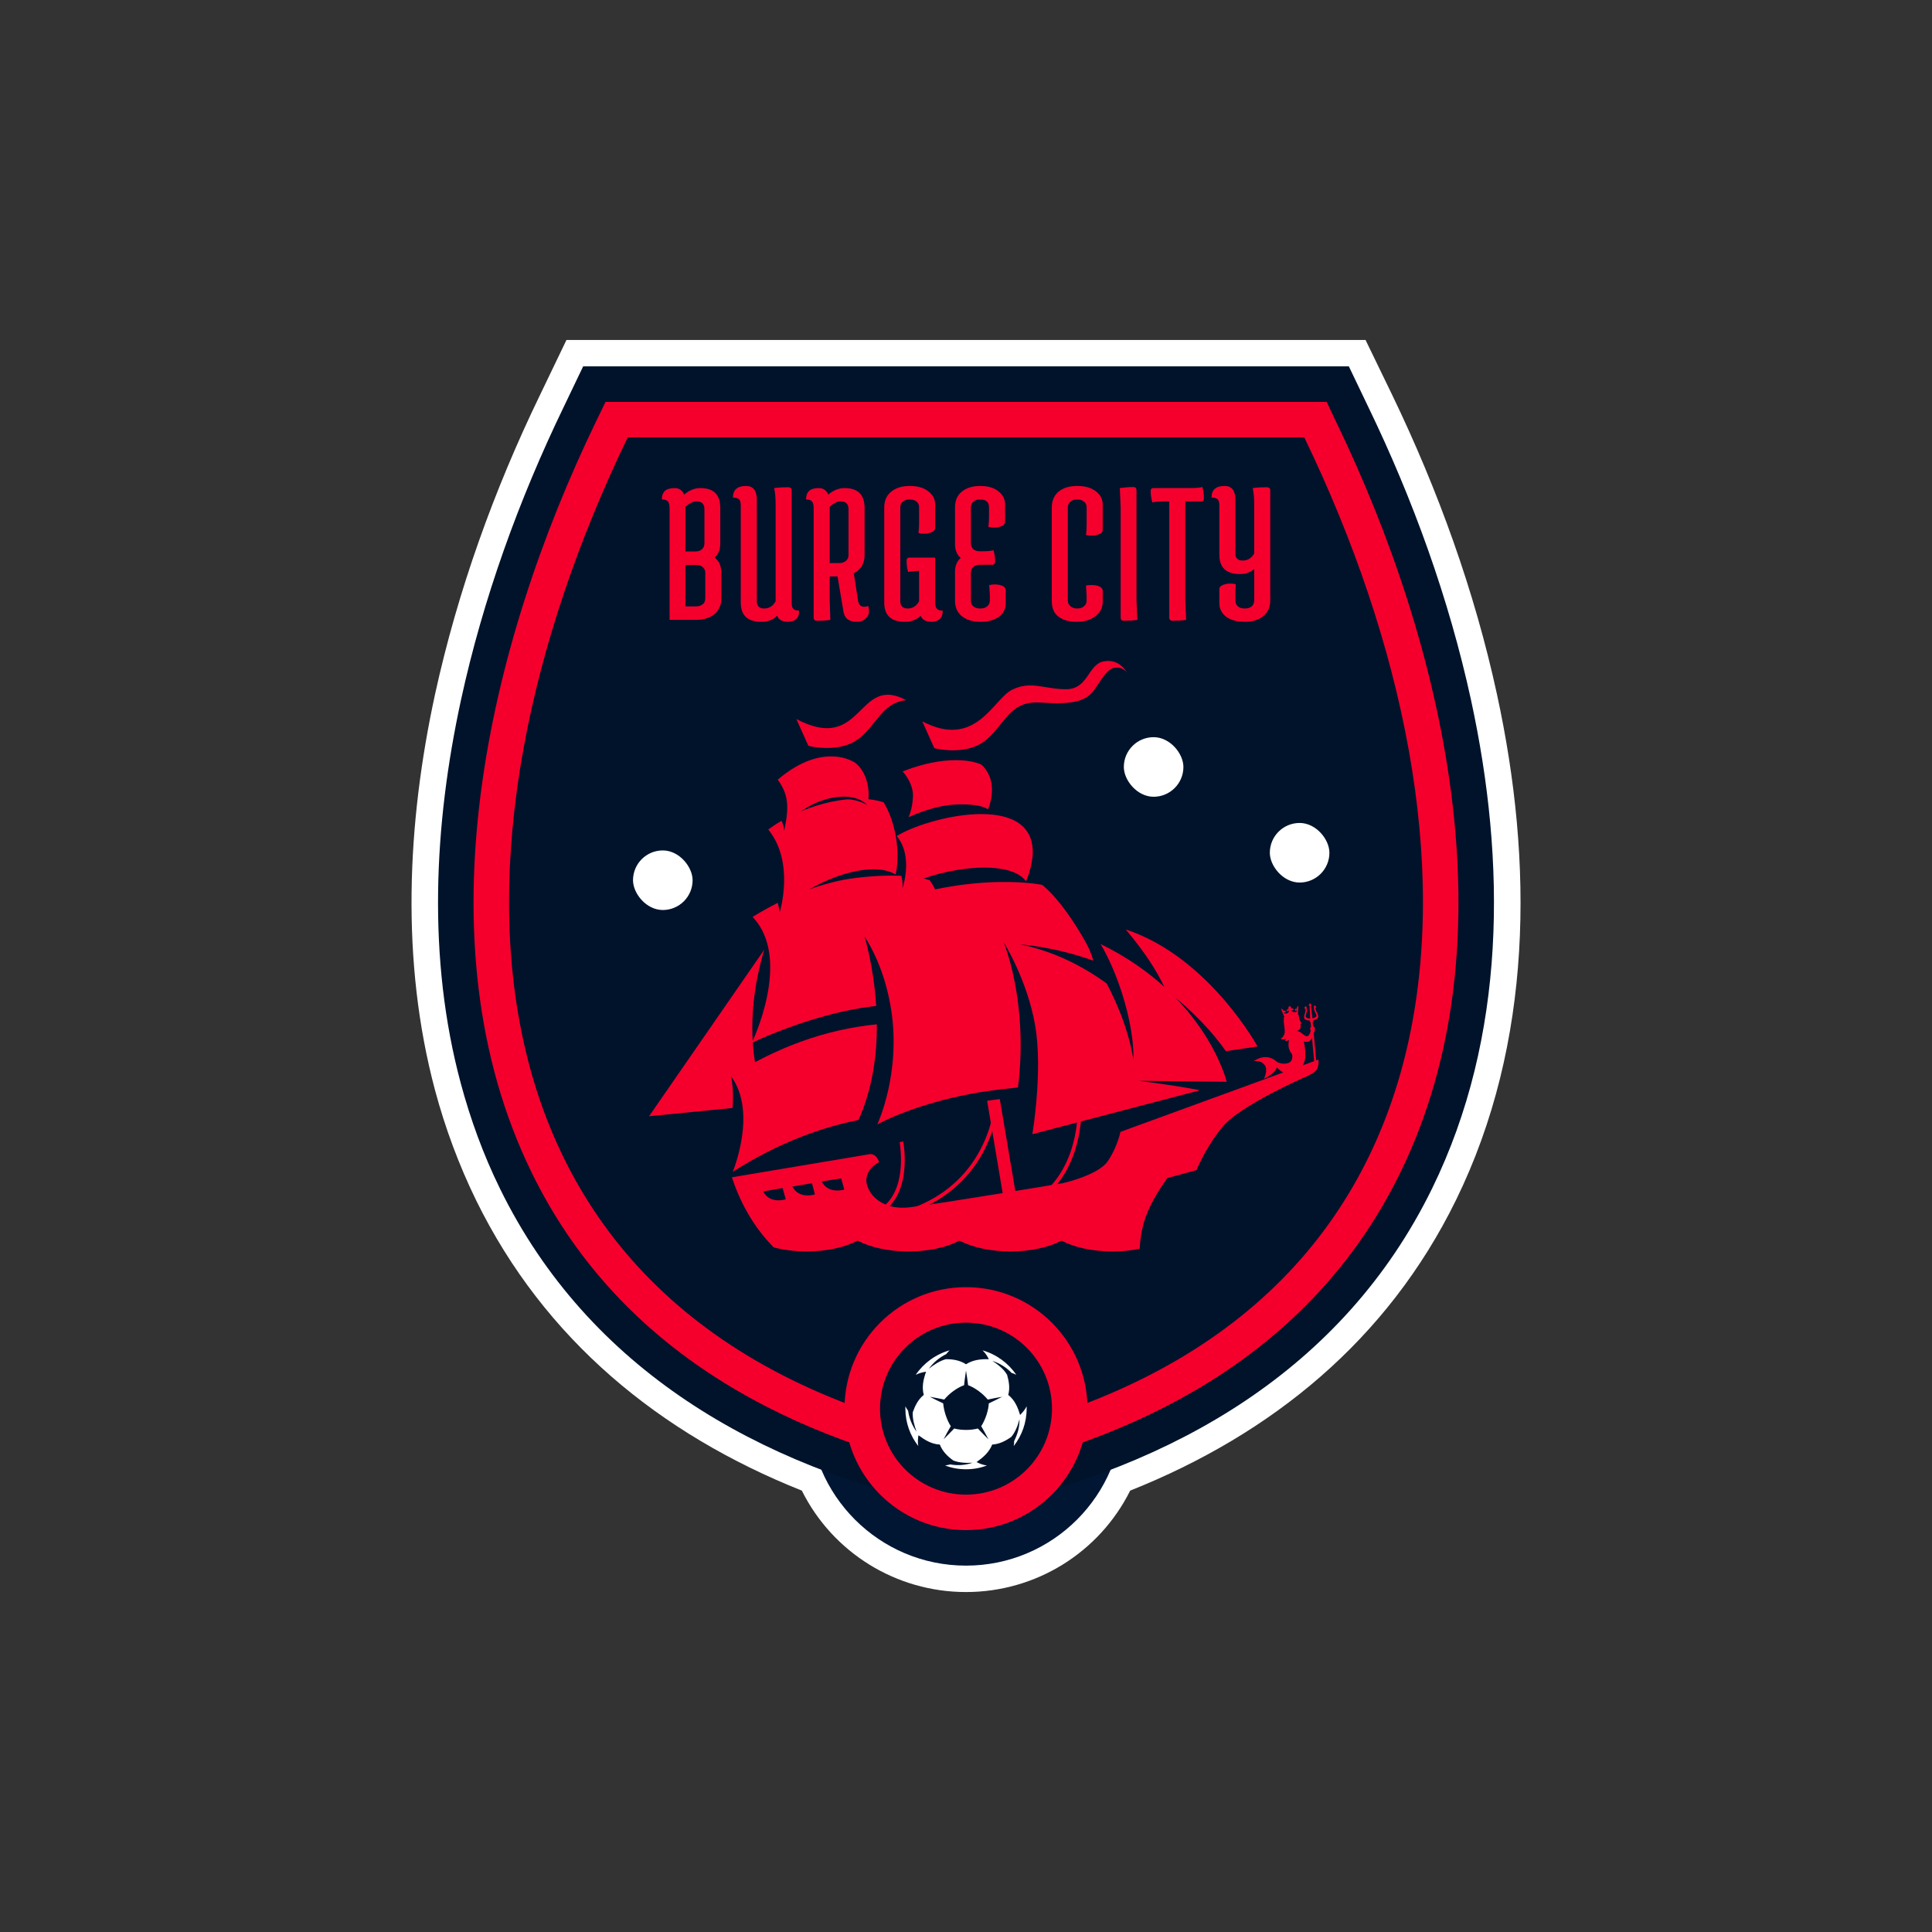 <svg xmlns="http://www.w3.org/2000/svg" xml:space="preserve" width="100%" height="100%" version="1.1" style="shape-rendering:geometricPrecision; text-rendering:geometricPrecision; image-rendering:optimizeQuality; fill-rule:evenodd; clip-rule:evenodd"
viewBox="0 0 9144 9144"
 xmlns:xlink="http://www.w3.org/1999/xlink">
 <rect x="0" y="0" width="9144" height="9144" fill="#333333" stroke="none"/>
 <defs>
  <style type="text/css">
   <![CDATA[
    .fil2 {fill:#00132B}
    .fil1 {fill:#001633}
    .fil4 {fill:#F5002D}
    .fil3 {fill:#F5002D}
    .fil6 {fill:white}
    .fil0 {fill:white}
    .fil5 {fill:#F5002D;fill-rule:nonzero}
   ]]>
  </style>
 </defs>
 <g id="Layer_x0020_1">
  <g id="_1669312033728">
   <path class="fil0" d="M5349 7055c-146,293 -446,480 -777,480 -331,0 -631,-187 -777,-480 -672,-268 -1218,-714 -1542,-1375 -81,-166 -146,-341 -194,-520 -163,-611 -133,-1261 0,-1874 107,-489 279,-967 497,-1417l125 -260 3782 0 126 260c217,450 390,928 496,1417 173,796 171,1649 -194,2394 -324,661 -870,1107 -1542,1375z"/>
   <circle class="fil1" cx="4572" cy="6667" r="743"/>
   <path class="fil2" d="M4502 7137c-909,-195 -1715,-652 -2136,-1512 -78,-159 -139,-326 -185,-497 -159,-591 -128,-1222 1,-1816 104,-478 274,-948 487,-1388l91 -190 3624 0 91 190c213,440 383,910 487,1388 167,769 168,1594 -184,2313 -421,860 -1227,1317 -2136,1512l-70 15 -70 -15z"/>
   <path class="fil3" d="M4537 6973c-858,-184 -1623,-609 -2020,-1422 -540,-1103 -205,-2503 303,-3554l46 -95 3413 0 45 95c508,1051 843,2451 303,3554 -397,813 -1162,1238 -2020,1422l-35 7 -35 -7z"/>
   <path class="fil2" d="M4572 6809c-2493,-534 -2536,-2804 -1601,-4739l3202 0c935,1935 892,4205 -1601,4739z"/>
   <path class="fil3" d="M3169 2934l0 -531c0,-14 -3,-24 -8,-30 -5,-6 -15,-9 -28,-9 -1,-17 4,-30 13,-40 10,-9 26,-14 47,-14 21,0 36,10 45,31 25,-21 50,-31 76,-31 64,0 95,31 95,94l0 168c0,29 -9,52 -27,67 21,15 32,39 32,73l0 120c0,32 -11,57 -33,75 -22,18 -52,27 -90,27l-122 0zm127 -561c-17,0 -34,9 -52,26l0 211 47 0c13,0 23,-3 31,-10 8,-7 12,-17 12,-28l0 -162c0,-25 -13,-37 -38,-37zm-52 301l0 196 49 0c14,0 25,-3 33,-10 8,-6 12,-16 12,-28l0 -120c0,-12 -4,-22 -12,-28 -8,-7 -19,-10 -33,-10l-49 0zm427 -286c0,-31 -2,-57 -7,-78 22,-3 44,-4 66,-4 11,0 17,5 17,14l0 532c0,14 2,23 7,29 6,6 15,9 28,9 1,16 -3,29 -13,39 -9,9 -22,14 -40,14 -26,0 -44,-10 -51,-29 -18,19 -43,29 -74,29 -66,0 -98,-30 -98,-92l0 -460c0,-13 -3,-23 -8,-28 -6,-5 -15,-8 -29,-8 0,-37 21,-55 62,-55 34,0 51,22 51,66l0 479c0,23 11,35 35,35 23,0 41,-11 54,-34l0 -458zm180 534l0 -519c0,-14 -3,-24 -8,-30 -5,-6 -14,-9 -28,-9 0,-17 4,-30 14,-40 9,-9 25,-14 46,-14 21,0 36,10 45,31 25,-21 50,-31 77,-31 63,0 95,31 95,94l0 223c0,40 -17,69 -51,86l20 129c3,20 13,30 30,30 5,0 11,-1 18,-4 3,8 4,17 4,28 0,10 -5,21 -16,31 -11,11 -24,16 -41,16 -38,0 -59,-16 -64,-49l-28 -166 -37 0 0 115 3 91c-21,3 -43,4 -64,4 -10,0 -15,-5 -15,-16zm127 -549c-17,0 -34,9 -51,26l0 266 44 0c13,0 24,-3 32,-10 9,-7 13,-16 13,-28l0 -217c0,-25 -13,-37 -38,-37zm372 329c-17,0 -34,2 -52,5 -5,-18 -7,-35 -7,-53 0,-10 4,-15 13,-15l122 0 0 213c0,14 3,23 8,29 5,6 14,9 28,9 0,16 -4,29 -13,39 -10,9 -23,14 -40,14 -27,0 -44,-10 -52,-29 -18,19 -43,29 -74,29 -65,0 -98,-30 -98,-92l0 -449c0,-32 11,-57 33,-75 22,-18 51,-27 88,-27 36,0 66,8 87,25 22,16 33,37 33,63l0 110c0,11 -8,19 -25,24 -9,2 -18,4 -27,4 -9,0 -18,-1 -27,-3 2,-16 3,-32 3,-49l0 -72c0,-12 -4,-22 -12,-28 -9,-7 -19,-10 -33,-10 -13,0 -24,3 -32,10 -8,6 -12,16 -12,28l0 443c0,23 12,35 35,35 23,0 41,-11 54,-34l0 -144zm300 -93c23,0 40,-1 52,-5 5,18 8,36 8,53 0,10 -5,16 -14,16l-56 0c-14,0 -25,3 -33,10 -8,7 -12,16 -12,28l0 131c0,12 4,21 12,28 8,7 19,10 33,10 13,0 24,-3 32,-10 8,-7 13,-16 13,-28l0 -24 -3 -49c9,-2 18,-3 27,-3 9,0 18,1 27,4 16,4 24,12 24,24l0 61c0,26 -10,47 -32,64 -22,16 -51,24 -88,24 -37,0 -66,-9 -88,-27 -22,-18 -32,-42 -32,-74l0 -135c0,-29 9,-51 27,-66 -18,-15 -27,-38 -27,-66l0 -173c0,-32 10,-57 32,-75 22,-18 51,-27 87,-27 36,0 65,8 86,25 21,16 32,37 32,63l0 81c0,12 -9,20 -25,24 -9,3 -18,4 -27,4 -9,0 -18,-1 -27,-3 2,-15 3,-32 3,-49l0 -43c0,-26 -14,-38 -42,-38 -14,0 -24,3 -32,10 -8,6 -12,16 -12,28l0 169c0,11 4,21 11,28 8,7 18,10 30,10l14 0zm569 240c0,27 -12,49 -34,67 -23,18 -53,27 -89,27 -37,0 -65,-8 -87,-25 -21,-16 -31,-41 -31,-73l0 -443c0,-32 11,-57 32,-75 22,-18 51,-27 88,-27 37,0 66,8 88,25 22,16 33,37 33,63l0 119c0,12 -9,20 -25,24 -9,3 -18,4 -27,4 -9,0 -18,-1 -27,-3 2,-15 3,-31 3,-49l0 -81c0,-12 -4,-22 -13,-28 -8,-7 -19,-10 -32,-10 -14,0 -24,3 -32,10 -8,6 -12,16 -12,28l0 440c0,11 4,20 12,27 8,7 18,11 32,11 13,0 24,-3 32,-10 9,-7 13,-16 13,-28l0 -22 -3 -49c9,-1 18,-2 27,-2 9,0 18,1 27,3 16,5 25,13 25,24l0 53zm85 73l0 -522 -4 -90c21,-3 43,-5 64,-5 10,0 15,5 15,16l0 522 4 91c-22,3 -43,4 -64,4 -10,0 -15,-5 -15,-16zm335 -612c23,0 40,-2 52,-5 5,18 7,35 7,53 0,10 -4,15 -13,15l-75 0 0 470 4 91c-22,3 -43,4 -64,4 -11,0 -16,-5 -16,-16l0 -549 -29 0c-23,0 -40,2 -51,5 -5,-18 -8,-36 -8,-53 0,-10 4,-15 13,-15l180 0zm297 78c0,-31 -2,-57 -7,-78 22,-3 44,-4 66,-4 11,0 17,5 17,14l0 522c0,32 -11,56 -33,74 -22,18 -51,27 -88,27 -37,0 -66,-8 -88,-24 -21,-17 -32,-38 -32,-64l0 -65c0,-12 8,-20 25,-24 9,-3 18,-4 27,-4 9,0 18,1 26,3 -1,15 -2,31 -2,49l0 28c0,12 4,21 12,28 8,7 19,10 33,10 13,0 24,-3 32,-10 8,-7 12,-16 12,-28l0 -150c-17,16 -39,25 -67,25 -66,0 -98,-31 -98,-92l0 -234c0,-13 -3,-23 -8,-28 -6,-5 -15,-8 -29,-8 0,-37 21,-55 62,-55 34,0 51,22 51,66l0 253c0,23 11,34 35,34 23,0 41,-11 54,-33l0 -232z"/>
   <path class="fil4" d="M3617 4495l-545 788 395 -39c8,-85 -7,-150 -7,-150 85,18 132,55 157,97 -35,-88 -107,-334 0,-696z"/>
   <path class="fil4" d="M4244 3957c147,-91 636,-208 644,69 1,73 -32,145 -32,145 -86,-118 -446,-55 -585,34 0,0 54,-151 -27,-248z"/>
   <path class="fil4" d="M4365 3414l57 127c0,0 147,39 241,-36 94,-75 114,-190 260,-180 147,10 214,-2 256,-60 42,-59 61,-102 101,-105 39,-3 55,25 55,25 0,0 -34,-69 -110,-55 -76,13 -73,130 -177,132 -104,1 -166,-42 -257,2 -90,43 -171,284 -426,150z"/>
   <path class="fil4" d="M3681 3690c44,62 59,116 30,242 57,-127 300,-217 394,-122 18,-66 -3,-159 -58,-200 0,0 -147,-106 -366,80z"/>
   <path class="fil4" d="M4272 3651c0,0 49,51 49,114 -1,62 -21,103 -21,103 0,0 119,-59 236,-61 116,-2 140,24 140,24 0,0 26,-59 17,-120 -9,-61 -48,-92 -48,-92 0,0 -122,-65 -373,32z"/>
   <path class="fil4" d="M3562 4340c0,0 46,-30 119,-67 7,25 9,46 9,46 11,-19 17,-40 20,-60 88,-41 208,-87 334,-103 94,-12 167,-13 222,-11 9,33 5,60 5,60 18,-19 30,-39 39,-57 62,7 90,18 90,18 0,0 87,106 65,314 -12,114 -32,188 -47,232 -64,-110 -166,-210 -326,-279 0,0 43,139 55,328 -45,5 -96,13 -152,25 -245,55 -437,150 -437,150 0,0 194,-398 4,-596z"/>
   <path class="fil4" d="M3460 5094c212,-135 445,-222 690,-246 1,143 -20,304 -87,453 -162,32 -369,101 -595,245 0,0 118,-282 -8,-452z"/>
   <path class="fil4" d="M4021 4343c0,0 149,133 197,437 47,304 -66,542 -66,542 0,0 229,-130 611,-169 19,-2 38,-4 55,-6 51,-411 -69,-690 -69,-690 210,250 279,485 279,677 150,-4 181,12 181,12 0,0 22,-203 3,-403 -156,-62 -320,-160 -383,-273 0,0 158,9 346,77 -9,-31 -21,-59 -34,-83 -119,-213 -209,-276 -209,-276 0,0 -390,-82 -911,155z"/>
   <path class="fil4" d="M4749 4457c0,0 113,180 150,395 38,215 -13,516 -13,516l790 -207 -1 -2c-150,-28 -284,-43 -284,-43 87,-13 179,-14 254,-10 -40,-68 -120,-187 -237,-305 0,84 -11,163 -44,214 0,0 -18,-156 -126,-360 -133,-97 -296,-175 -489,-198z"/>
   <path class="fil4" d="M5209 4468c96,161 189,464 144,647l453 5c0,0 -98,-408 -597,-652z"/>
   <path class="fil4" d="M5328 4399c170,203 233,343 283,604l70 -10c-41,-86 -81,-179 -117,-270 0,0 133,103 238,252l150 -22c0,0 -232,-425 -624,-554z"/>
   <path class="fil4" d="M3464 5572l656 -110c0,0 16,0 28,14 11,14 13,25 13,25 0,0 -50,20 -60,74 -9,53 54,157 205,139 150,-18 724,-114 724,-114 0,0 167,-37 213,-104 45,-66 60,-139 60,-139l937 -342c0,0 6,40 -18,58 -24,18 -57,30 -57,30 0,0 -292,129 -375,226 -83,98 -127,209 -127,209l-139 38c-85,124 -123,204 -130,334 -40,9 -83,13 -129,13 -94,0 -180,-19 -241,-51 -62,32 -147,51 -241,51 -95,0 -180,-19 -242,-51 -61,32 -147,51 -241,51 -94,0 -180,-19 -241,-51 -62,32 -147,51 -242,51 -55,0 -108,-7 -155,-19 -74,-75 -149,-182 -198,-332zm425 20l92 -15 15 53c0,0 -75,24 -107,-38zm-139 24l93 -16 14 53c0,0 -74,25 -107,-37zm-138 23l92 -16 15 53c0,0 -75,25 -107,-37z"/>
   <path class="fil4" d="M3769 3403l57 127c0,0 147,39 241,-36 85,-68 110,-169 222,-180l0 0c-233,-126 -202,257 -520,89z"/>
   <path class="fil4" d="M6148 4812c0,0 -7,-13 -28,-17 -21,-3 -43,13 -44,33 -1,21 7,43 4,61 -3,18 -19,28 -19,28 0,0 8,3 16,2 9,0 11,-4 11,-4l-7 12c0,0 6,0 11,-1 5,-1 9,-4 9,-4 0,0 -6,23 0,42 6,18 14,25 14,25 0,0 9,32 -17,42 -27,10 -54,-5 -54,-5 0,0 -22,-23 -54,-23 -31,0 -57,20 -57,20 0,0 32,-8 52,17 19,24 -3,66 -3,66 0,0 19,-8 38,-24 20,-16 24,-31 24,-31 0,0 26,37 66,32 41,-5 69,-46 68,-90 0,-44 -8,-64 -8,-64 0,0 8,4 23,1 15,-4 28,-48 28,-48 0,0 6,-17 -1,-22 -8,-6 -14,0 -14,0 0,0 -3,1 -5,7 -1,6 3,10 3,10 0,0 -5,23 -15,27 -11,4 -28,-16 -37,-20 -9,-4 -13,-5 -13,-5 0,0 9,-2 14,-9 4,-8 3,-13 3,-13l-1 -11 6 -3c0,0 -11,-10 -13,-31z"/>
   <path class="fil4" d="M6203 4838l0 0c-2,0 -4,-1 -4,-4l0 0c-1,-2 1,-4 4,-4l-1 0 -3 0c0,0 -22,1 -26,-10 -4,-11 6,-28 6,-37 0,-9 -1,-10 -2,-10 -1,0 -3,2 -4,0 0,-1 3,-10 7,-11 5,3 6,11 6,11 -2,-1 -4,-1 -4,-1 0,0 2,1 3,3 1,1 1,9 1,9 -2,11 -10,28 -3,32 6,4 15,5 18,5l-3 -62c0,0 -1,1 -1,1 -1,2 -3,0 -3,-3 1,-2 5,-8 6,-9l0 -1 0 1 0 -1 0 1c1,1 6,6 7,8 1,3 -1,5 -2,3 -1,0 -1,0 -1,-1l8 62c3,-1 12,-3 17,-8 6,-6 -5,-20 -9,-31 0,0 -2,-8 -1,-10 1,-2 3,-3 3,-3 0,0 -2,1 -4,2 0,0 0,-8 3,-12 5,1 10,9 10,10 -1,1 -3,0 -4,1 -1,0 -2,1 0,9 2,9 14,24 12,36 -2,11 -24,15 -24,15l-2 0 -1 0c2,0 4,1 5,4l0 0c0,2 -2,4 -4,4l0 0 17 189 -10 1 -17 -189z"/>
   <path class="fil5" d="M4732 5202l90 533 -60 10 -90 -535c20,-3 40,-6 60,-8z"/>
   <path class="fil5" d="M4721 5248c-1,1 -34,399 -474,510l-4 -17c316,-80 416,-311 447,-427l0 0 0 0c10,-41 13,-67 13,-67l18 1z"/>
   <path class="fil5" d="M5118 5254c0,1 10,291 -208,437l-10 -15c210,-140 200,-420 200,-421l18 -1z"/>
   <path class="fil5" d="M4275 5402c9,53 35,277 -128,351l-8 -16c151,-69 127,-279 119,-331l17 -4z"/>
   <path class="fil4" d="M6103 4761c-2,2 -4,4 -5,7 -1,2 -1,5 0,8 -12,1 -9,12 -1,10 -1,-1 0,-3 2,-3 5,1 1,10 -8,13 -10,3 -16,1 -13,-3 2,-3 4,-1 4,0 7,-4 3,-14 -7,-8 -1,-3 -2,-5 -4,-7 -2,-2 -5,-3 -8,-4 2,7 5,14 8,20 2,7 5,13 8,19 -5,3 -4,10 1,7 10,-6 20,-10 31,-12 11,-2 22,-1 33,1 6,1 4,-6 -1,-7 0,-6 1,-13 1,-20 1,-7 1,-14 1,-22 -2,2 -4,4 -6,7 -1,2 -2,5 -2,8 -11,-3 -12,8 -3,10 -1,-2 0,-4 3,-2 4,3 -1,7 -11,7 -10,0 -16,-7 -12,-9 2,-2 3,0 3,2 8,-1 7,-13 -4,-10 -1,-2 -2,-5 -3,-7 -2,-2 -4,-4 -7,-5z"/>
   <rect class="fil6" x="5319" y="3489" width="282" height="282" rx="141" ry="141"/>
   <rect class="fil6" x="2996" y="4025" width="282" height="282" rx="141" ry="141"/>
   <rect class="fil6" x="6010" y="3895" width="282" height="282" rx="141" ry="141"/>
   <circle class="fil3" cx="4572" cy="6667" r="575"/>
   <circle class="fil2" cx="4572" cy="6667" r="407"/>
   <path class="fil6" d="M4743 6611c-23,4 -46,8 -68,13 -23,-28 -60,-56 -93,-68 -3,-23 -6,-46 -10,-69 -3,23 -7,46 -9,69 -34,12 -71,40 -94,68 -22,-5 -45,-9 -68,-13 21,11 42,21 63,31 3,35 17,79 36,108 -12,20 -23,41 -34,62 17,-17 34,-34 50,-51 34,9 78,9 112,0 16,17 33,34 50,51 -11,-21 -22,-42 -34,-62 19,-29 34,-73 36,-108 21,-10 42,-20 63,-31zm-93 -220c66,19 123,61 160,116 -7,-4 -14,-7 -22,-9 -25,-26 -55,-45 -91,-57 26,17 55,40 68,64l1 0c9,32 15,63 6,97 31,25 45,58 56,95 12,-12 23,-25 31,-41 0,4 0,7 0,11 0,67 -23,128 -61,177 1,-8 2,-16 2,-24 16,-32 26,-66 25,-103 -7,29 -21,64 -39,84l0 0c-27,19 -56,34 -90,36 -15,37 -42,60 -74,83 16,8 32,14 49,16 -31,12 -64,18 -99,18 -35,0 -68,-6 -99,-18 8,-1 16,-3 24,-5 35,6 71,4 106,-8 -30,2 -67,0 -92,-11l0 0c-27,-20 -50,-42 -63,-75 -39,-2 -70,-21 -101,-44 -3,17 -4,34 -1,51 -38,-49 -61,-110 -61,-177 0,-4 0,-7 0,-11 4,8 8,14 13,21 5,35 18,69 40,99 -11,-29 -20,-64 -18,-91l0 -1c11,-31 25,-60 52,-82 -10,-38 -2,-73 11,-110 -17,3 -34,7 -49,15 37,-55 94,-97 160,-116 -6,6 -11,12 -16,18 -32,16 -60,39 -82,69 24,-19 55,-39 81,-45l1 0c33,0 65,5 94,24 33,-21 69,-25 108,-24 -8,-16 -17,-30 -30,-42z"/>
   <path class="fil4" d="M3636 3926c19,-14 40,-28 63,-41 12,23 12,47 12,47 11,-26 17,-47 19,-64 82,-42 184,-76 281,-85 50,1 94,27 94,27 -6,-13 -15,-23 -24,-30 35,2 69,7 101,17 58,95 80,239 57,342 -126,-77 -419,38 -549,180 0,0 74,-237 -54,-393z"/>
  </g>
 </g>
</svg>
